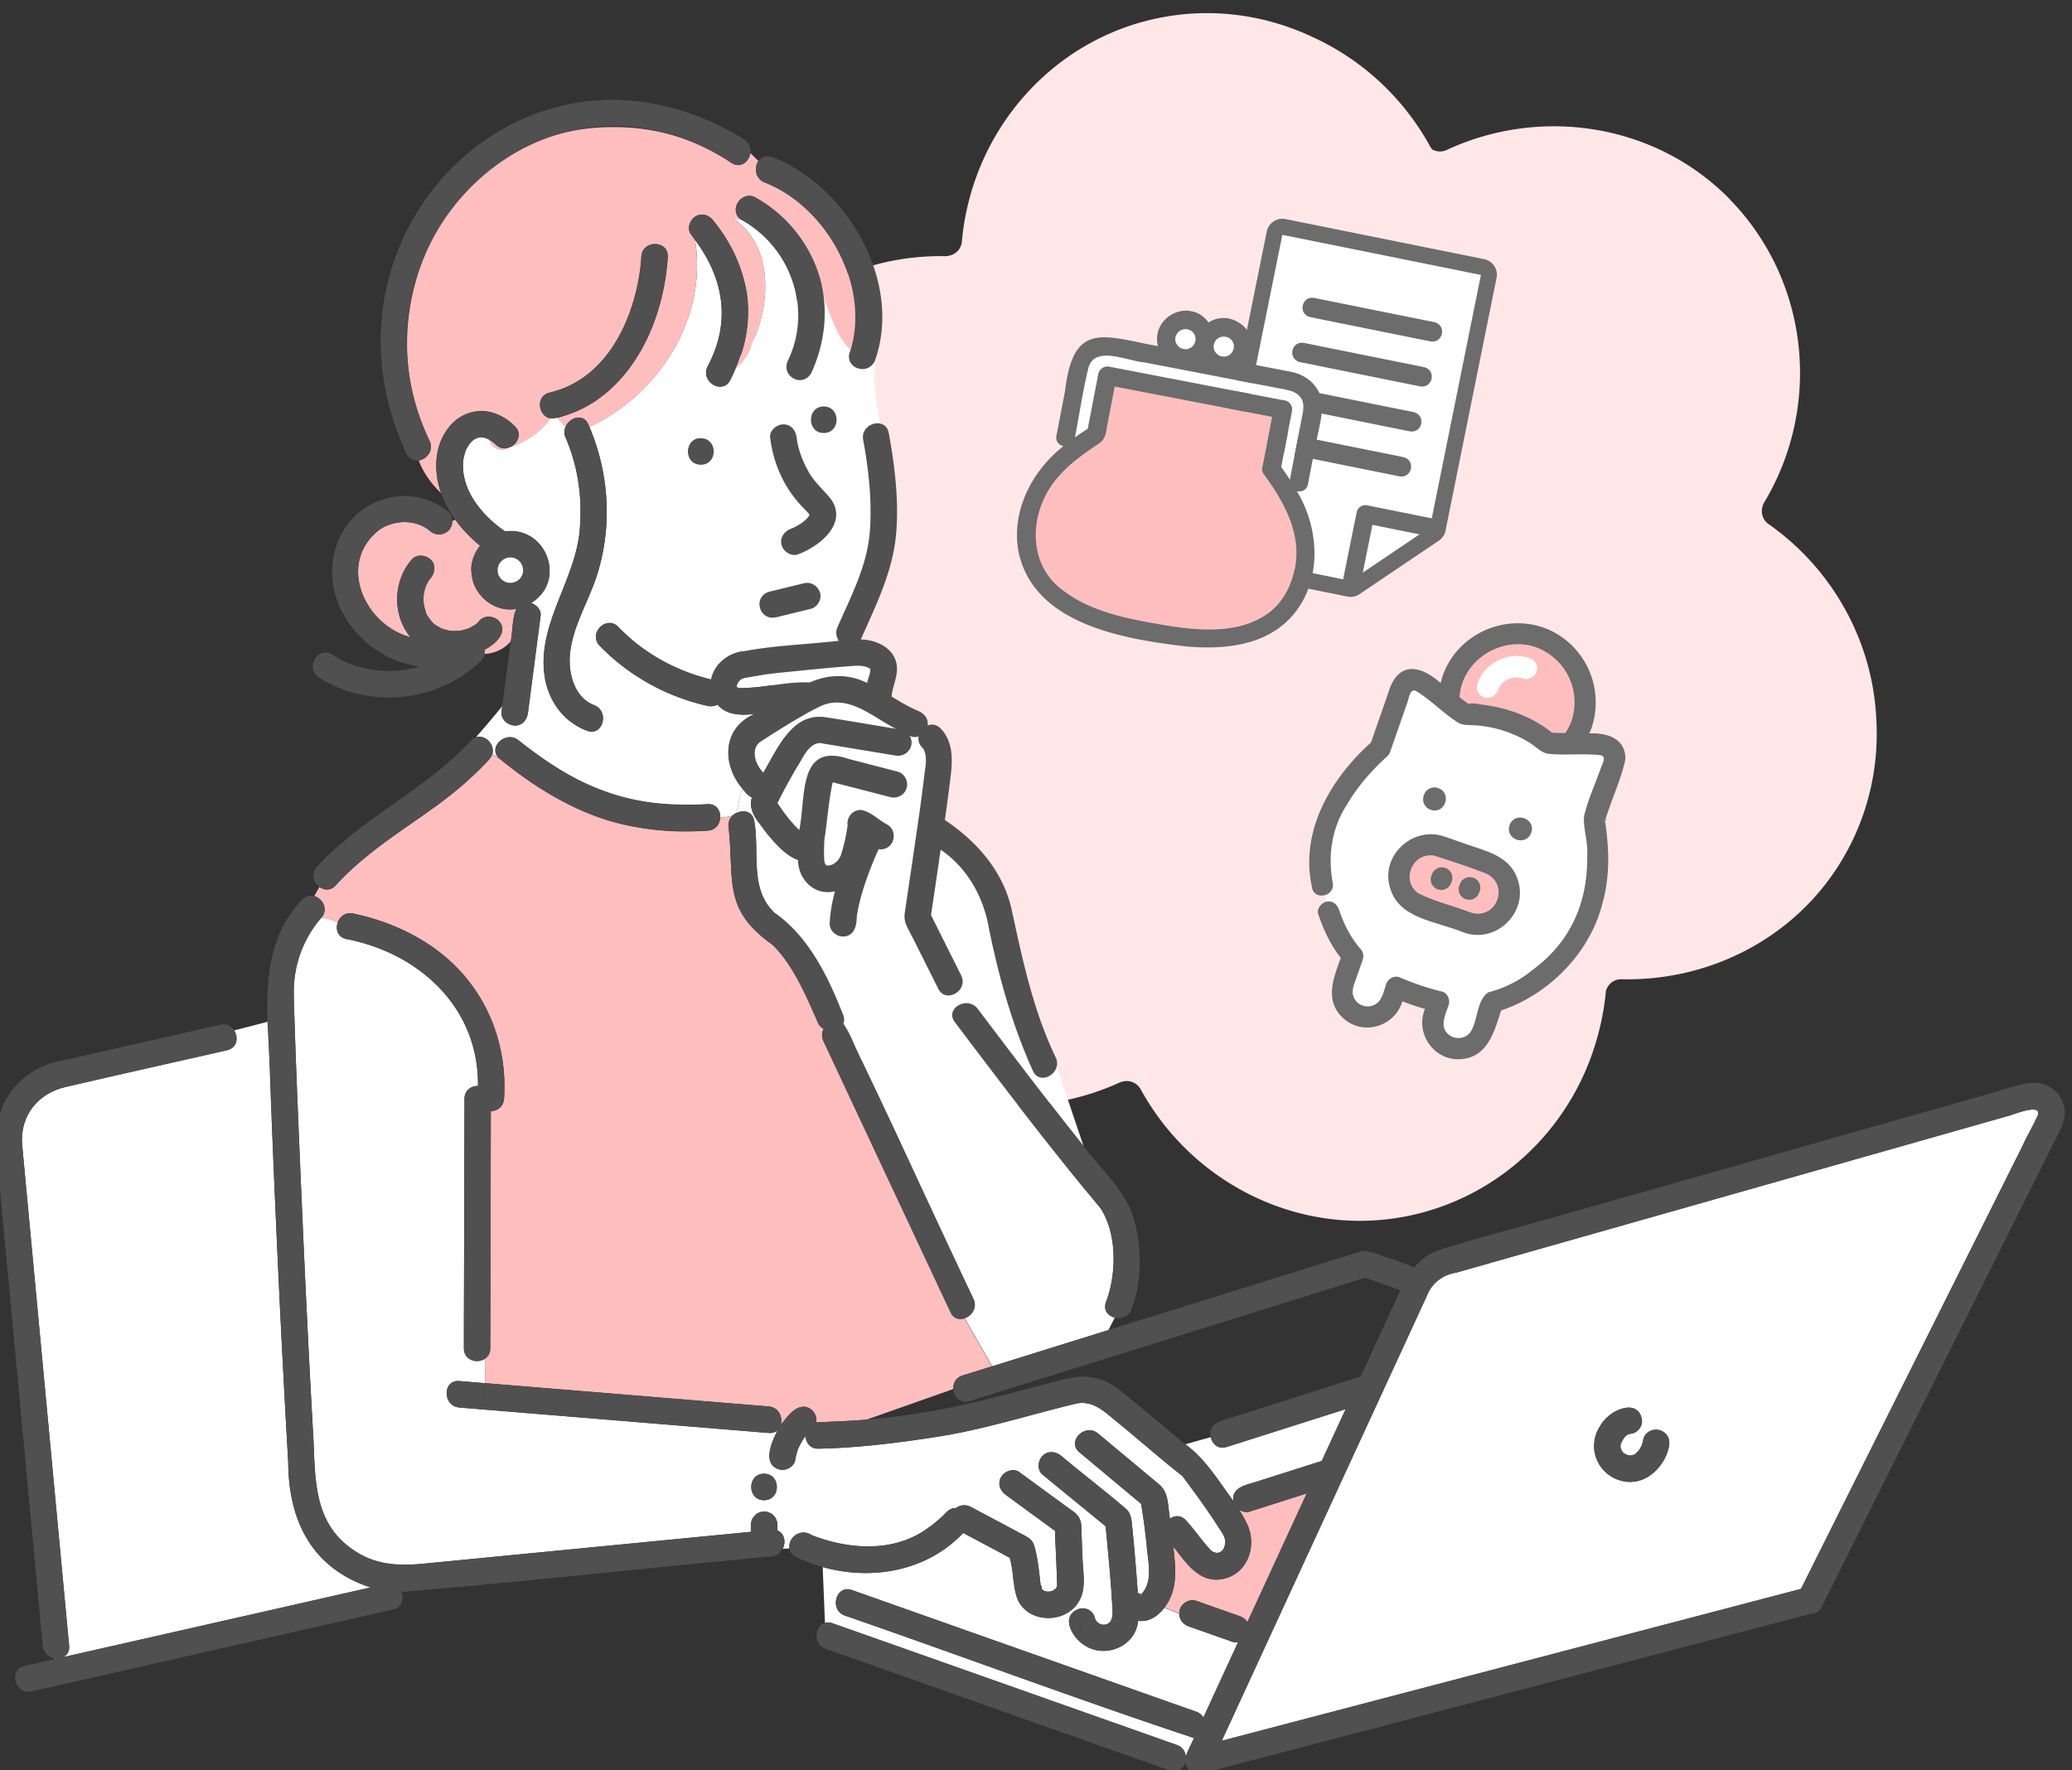 <?xml version="1.0" encoding="utf-8"?>
<svg xmlns="http://www.w3.org/2000/svg" width="220" height="188" fill="none">
  <rect width="100%" height="100%" fill="#333333" stroke="none"/>
  <g clip-path="url(#a)">
    <path d="M183.745 21.242c-7.826-8.078-20.057-10.005-30.143-5.315a1.663 1.663 0 0 1-1.513-.047 1.696 1.696 0 0 1-.266-.372 27.08 27.08 0 0 0-12.315-11.514c-.077-.035-.153-.071-.236-.107-.111-.05-.219-.102-.33-.152-4.783-2.158-10.196-2.914-15.591-1.887-11.641 2.212-20.183 12.097-21.219 23.801-.085.957-.897 1.566-1.819 1.554-11.642-.19-22.215 7.225-25.728 18.393-3.457 10.99.93 22.926 10.273 29.492.508.36.71.84.71 1.323 0 .053 0 .107-.002.157a1.69 1.69 0 0 1-.249.864 26.866 26.866 0 0 0-3.776 15.307l.022.344c.01.148.023.293.033.442.426 5.14 2.342 10.154 5.772 14.319 4.805 5.817 11.705 9.092 18.863 9.499.691.046 1.387.076 2.082.075.014.002.039-.012.078-.038a26.684 26.684 0 0 0 10.452-2.403c.847-.384 1.824-.121 2.283.721 5.492 10.011 16.866 15.69 28.173 13.472 9.692-1.901 17.284-9.102 20.082-18.271a27.569 27.569 0 0 0 1.135-5.698c.231-.706.845-1.224 1.65-1.209 9.071.209 17.776-4.074 22.807-11.702 3.233-4.901 4.624-10.603 4.23-16.238-.451-8.01-4.615-15.611-11.402-20.382-.784-.548-.937-1.556-.462-2.348a26.67 26.67 0 0 0 3.444-9.473l.008-.006c.003-.027.003-.057.006-.083 1.262-8.015-1.146-16.41-7.062-22.516l.01-.002z" fill="#FFE7E7"/>
    <g clip-path="url(#b)">
      <path d="m129.994 55.457-.683 3.383 14.095 2.846c2.808-1.896 5.619-3.79 8.427-5.684l4.924-24.388.488-2.42-19.232-3.882-1.857-.375-6.162 30.52z" fill="#fff"/>
      <path d="m157.244 29.195-5.412 26.804c-2.808 1.896-5.619 3.791-8.427 5.685l-14.094-2.846 6.844-33.901 21.089 4.258zm.338-1.673-21.089-4.258a1.7 1.7 0 0 0-1.995 1.338l-6.844 33.902a1.698 1.698 0 0 0 1.319 2.007l14.094 2.846c.442.089.899-.004 1.274-.255l4.215-2.843 4.215-2.843c.372-.25.632-.64.721-1.082l5.411-26.804a1.698 1.698 0 0 0-1.319-2.008h-.002z" fill="#6C6C6C"/>
      <path d="m136.302 45.98 12.651 2.554c1.411.285 1.003 2.329-.413 2.043l-12.65-2.554c-1.411-.285-1.003-2.329.412-2.043zM150.046 43.756c1.411.285 1.003 2.329-.412 2.04l-12.65-2.553c-1.412-.285-1.004-2.329.412-2.043l12.65 2.554v.002zM138.498 36.425l12.65 2.553c1.411.285 1.003 2.33-.413 2.043-4.216-.85-8.432-1.702-12.65-2.554-1.411-.285-1.003-2.328.413-2.042zM151.829 36.245l-12.65-2.555c-1.411-.284-1.003-2.328.412-2.042l12.651 2.554c1.411.285 1.003 2.328-.413 2.043zM143.321 62.808a.956.956 0 0 1-.743-1.13l1.466-7.26a.955.955 0 0 1 1.123-.754l7.359 1.486c.516.104.848.61.743 1.13a.955.955 0 0 1-1.123.753l-6.426-1.297-1.276 6.319a.955.955 0 0 1-1.123.753z" fill="#6C6C6C"/>
    </g>
    <g clip-path="url(#c)">
      <path d="M124.835 36.254s-.002-.027-.007-.035c-.002.013-.004.02.007.035zM124.84 36.34s.005-.025.001-.039c-.004-.014-.008-.028-.005-.04.001.026.009.054.011.081l-.007-.001zM124.936 36.553c.023.057.038.047.026.005-.016-.023-.031-.046-.048-.063.01.015.013.036.024.051l-.002.007zM125.787 37.102c.039.008.08.003.117.016l-.045-.008a.283.283 0 0 1-.073-.001l.001-.007zM125.241 35.176c.007-.038-.059.029-.085.057.03-.014.054-.036.085-.057zM124.891 36.47s.009.015.02.023c-.006 0-.009-.014-.014-.021l-.006-.001z" fill="#fff"/>
      <path d="m124.848 35.712-.048.25c-.003.086.007.167.025.25.006-.032.005-.025.012.076.02.07.041.134.07.193a.233.233 0 0 1 .046.069c.042.06.076.127.113.174.05.056.103.093.167.139.02.003.042.028.075.06.073.041.146.075.22.11.083.015.164.044.251.048-.039-.008-.01-.022.086.003.081-.004.163-.015.244-.02.119-.03.23-.088.346-.132-.029.008-.036.013-.05.017-.068.04-.129.042 0 0 .066-.034.122-.083.184-.124l.178-.198c.064-.087.091-.195.143-.291l.024-.122.013-.07s-.005-.041.012-.098c-.003-.087-.013-.175-.022-.263a1.708 1.708 0 0 0-.091-.257l-.151-.222c-.061-.065-.137-.12-.206-.179-.085-.043-.17-.086-.261-.13-.084-.016-.166-.039-.251-.048-.101 0-.207 0-.297.015-.074.04-.177.053-.256.084-.073.032-.121.07-.183.117-.003.013-.033.034-.092.062-.058.056-.11.119-.162.182-.033.066-.071.126-.098.194.012-.025.016-.01-.037.092l-.004.02z" fill="#fff"/>
      <path d="M124.877 35.631c-.02.036-.029.081-.049.117.004-.02.011-.024.02-.036a.322.322 0 0 1 .029-.08zM125.128 35.253s.013-.004.02-.009l.001-.006c-.007.005-.015.016-.029.02l.008-.005zM126.962 36.107s.004-.02-.001-.027l-.016.083c.005.008.015-.01.011-.057h.006zM125.258 36.906s.029.02.042.022c-.023-.018-.039-.04-.062-.059-.031-.012-.028.008.021.03l-.001.007zM125.334 36.961s-.018-.016-.023-.024l-.006-.002c.011.01.023.019.029.026zM128.991 37.336c.022.057.038.047.026.005-.016-.023-.031-.046-.048-.063.01.016.013.036.023.051l-.001.007zM129.848 35.746c-.035.007-.075.006-.109.012-.075.04-.177.053-.257.084-.073.032-.12.07-.183.117-.002.013-.033.034-.092.062-.057.056-.109.119-.161.182-.033.066-.071.126-.098.194.012-.025.016-.01-.038.092l-.048.25c-.003.086.008.167.025.25.006-.032.005-.025.012.076.021.064.043.128.07.193a.244.244 0 0 1 .047.068c.041.062.075.128.113.175.049.056.101.1.167.139.019.003.041.027.075.06.072.041.146.075.219.11.084.015.165.044.251.048-.039-.008-.009-.022.086.003.081-.004.163-.015.244-.02.12-.03.231-.088.346-.132-.028.008-.036.013-.05.017-.074.039-.128.042 0 0 .067-.034.123-.083.184-.124.06-.068.119-.13.179-.198.063-.088.091-.195.143-.292l.023-.121.014-.07s-.006-.042.012-.098a3.978 3.978 0 0 0-.023-.264 1.707 1.707 0 0 0-.091-.256l-.15-.222c-.061-.065-.137-.12-.206-.179-.085-.043-.17-.086-.262-.13-.084-.016-.166-.039-.251-.049a1.29 1.29 0 0 0-.187.004l-.004.02zM129.85 37.886c.039.008.08.002.117.016l-.045-.009a.282.282 0 0 1-.073 0l.001-.007zM131.025 36.89s.004-.02-.002-.028l-.016.084c.006.007.016-.01.012-.058l.006.001zM129.388 37.744s-.017-.017-.022-.025h-.007a.135.135 0 0 1 .029.025zM129.312 37.689s.03.019.043.022c-.023-.018-.039-.041-.062-.059-.031-.013-.028.008.021.03l-.002.007z" fill="#fff"/>
      <path d="M128.897 37.037s-.001-.027-.006-.035c-.003.013-.004.02.006.035zM129.19 36.037s.013-.003.021-.008l.001-.006c-.008.005-.016.015-.029.02l.007-.006zM129.304 35.959c.006-.032-.059.028-.085.057.03-.015.054-.037.085-.057zM128.953 37.255s.01.014.021.023c-.006-.002-.01-.015-.015-.022l-.006-.001zM128.939 36.427c-.013.03-.027.068-.041.105.004-.019.012-.024.021-.036a.259.259 0 0 1 .029-.08l-.004.019-.005-.008zM128.903 37.125s.005-.026.001-.04a.1.1 0 0 1-.006-.04c.002.026.01.054.011.081l-.006-.001z" fill="#fff"/>
      <path d="m131.013 36.947.016-.083.002-.013c-.011.058-.017.09-.012.097h-.006zM128.975 37.278c.017.016.033.04.048.062-.01-.015-.024-.044-.046-.069l-.002.007zM129.836 37.883l.013.003c.019.004.052.01.073 0-.103-.019-.123-.016-.086-.003zM129.297 35.959s-.055.042-.084.057l-.001.006a.265.265 0 0 0 .092-.062l-.007-.001zM129.358 37.718l.006.002c-.034-.033-.056-.058-.075-.061.023.017.047.035.062.058l.007.001zM128.889 37.002s.004.047.012.075c-.001-.1-.012-.108-.012-.075zM130.467 37.752c-.074.038-.128.041 0 0zM128.948 36.403l-.002.013c-.004.019-.023.048-.029.08.053-.102.049-.116.038-.092l-.007-.001zM126.403 36.968c-.068.04-.128.042 0 0zM125.766 37.1l.013.002c.019.004.051.01.073 0-.103-.02-.123-.016-.086-.003zM125.295 36.934h.007c-.034-.032-.056-.056-.075-.06.023.018.046.035.062.058l.006.002zM126.95 36.163l.016-.083.003-.013c-.011.057-.018.09-.012.097l-.007-.001zM124.826 36.22s.005.047.013.075c-.001-.1-.013-.109-.013-.076zM124.886 35.62l-.003.013c-.003.02-.023.049-.029.08.053-.102.049-.116.038-.092h-.006zM125.243 35.176s-.055.043-.085.057l-.001.006a.265.265 0 0 0 .092-.061l-.006-.002zM124.905 36.494c.017.016.032.04.048.062-.01-.015-.025-.044-.047-.069l-.001.007z" fill="#6C6C6C"/>
      <path d="m115.492 45.54 1.124-5.828a.996.996 0 0 1 1.15-.775l18.635 3.594c.522.1.88.628.78 1.147l-1.139 5.905c.317.434.624.885.922 1.347l1.298-6.732c.549-2.013-.49-2.718-2.357-2.932l-17.754-3.424c-1.152-.222-2.286-.016-2.61 1.317-.589 2.398-.945 4.867-1.407 7.296.442-.32.9-.617 1.357-.908l.001-.006z" fill="#fff"/>
      <path d="M137.629 59.205c.202-3.297-1.616-6.364-3.504-8.927-.01-.016-.021-.031-.03-.053a.794.794 0 0 1-.042-.719l1.011-5.24-16.705-3.22-.776 4.022c-.155.807-.152 1.519-.882 2.016-1.498 1.02-2.948 1.995-4.164 3.355-3.263 3.49-3.73 9.512.55 12.41 2.926 2.166 6.837 2.893 10.352 3.492 6.189 1.233 13.607.597 14.193-7.15l-.003.014z" fill="#FFBEBE"/>
      <path d="M137.702 52.162c.486.108 1.048-.103 1.17-.737l.772-4.004c.251-1.3.636-2.64.731-3.964.145-2.065-1.358-3.584-3.292-3.97-1.563-.308-3.127-.603-4.691-.905.219-.303.389-.636.487-1.002.746-2.587-2.294-4.82-4.557-3.33-1.949-2.701-6.157-.676-5.376 2.51-5.844-1.087-8.992-2.69-9.871 4.807l-.907 4.708c-.117.602.281.998.748 1.101-3.396 2.66-5.635 7.038-4.737 11.377 1.713 7.592 11.24 9.137 17.826 9.902 3.782.324 7.974-.023 10.811-2.831 3.594-3.619 3.429-9.477.879-13.663l.007.001zM123.44 66.347c-3.515-.598-7.426-1.326-10.352-3.491-4.285-2.906-3.819-8.922-.55-12.41 1.217-1.36 2.667-2.343 4.164-3.356.73-.497.727-1.209.883-2.016l.776-4.022 16.704 3.22-1.01 5.24a.813.813 0 0 0 .041.72c.011.015.02.036.03.052 1.889 2.563 3.708 5.624 3.505 8.927-.13 2.227-1.127 4.56-2.967 5.899-3.145 2.296-7.6 1.862-11.225 1.243l.001-.006zm-7.903-27.195c.643-2.574 4.158-.8 5.949-.673l14.414 2.78c.875.168 1.864.233 2.325 1.132.305.597.15 1.192.032 1.806l-1.3 6.739a32.79 32.79 0 0 0-.921-1.347l1.14-5.912a.997.997 0 0 0-.78-1.147l-18.629-3.593a.996.996 0 0 0-1.15.775l-1.124 5.829c-.463.29-.915.588-1.357.908.467-2.421.824-4.897 1.407-7.296l-.006-.001zm14.75-3.36.262.13c.07.053.145.114.206.178l.151.222c.037.08.066.173.09.257.01.088.013.175.023.263l.01-.05-.013.063c.008.028 0 .106-.016.083l-.013.07-.024.123c-.052.096-.079.203-.143.29-.06.07-.119.137-.178.2-.063.047-.118.09-.184.123.02-.003.028-.008.05-.017-.114.038-.227.103-.346.133-.082.01-.163.015-.244.02l.045.008c-.039-.008-.077-.015-.117-.016l-.013-.003-.251-.048c-.073-.034-.147-.068-.219-.109.005.008.011.01.022.024-.005-.007-.023-.017-.029-.025-.025-.005-.126-.07-.062-.058-.058-.045-.116-.09-.167-.139-.036-.053-.071-.114-.113-.175.024.085-.04-.034-.048-.062-.006-.001-.009-.022-.022-.024.007.001.011.015.016.023a1.51 1.51 0 0 1-.07-.193c-.002.013-.004.02-.001.04.001-.04-.011-.082-.01-.122a1.48 1.48 0 0 1-.025-.25c.016-.084.026-.168.048-.25-.002.012-.005.025-.02.036.02-.036.029-.081.049-.117l.003-.013.097-.194c.052-.063.105-.126.162-.181-.006-.001-.008.005-.022.009.007.001.016-.01.031-.02.025-.029.097-.088.084-.057a.684.684 0 0 1 .183-.118c.079-.031.182-.045.256-.083.09-.016.197-.016.297-.016l.251.048.014-.004zm-5.417-.149.003-.019.003-.013.097-.194c.052-.063.105-.126.162-.181-.006-.001-.008.005-.022.01.007 0 .016-.011.031-.022.025-.028.097-.087.084-.056a.686.686 0 0 1 .183-.118c.08-.031.182-.044.257-.083.089-.016.196-.016.296-.016l.251.048.262.13c.07.054.145.115.206.18l.151.221c.037.08.066.173.09.257.01.088.02.177.023.264l.01-.052-.013.064c.008.028 0 .106-.016.084l-.013.07-.024.122c-.052.096-.079.204-.143.291-.06.068-.119.136-.178.198-.063.048-.118.09-.184.124.02-.003.028-.008.05-.017-.114.038-.227.103-.346.133-.082.01-.163.015-.244.02l.045.008c-.039-.008-.077-.015-.117-.016l-.013-.003-.251-.048c-.073-.034-.147-.068-.219-.109.005.008.011.01.022.024-.005-.007-.023-.017-.029-.025-.031-.012-.126-.07-.062-.058a1.39 1.39 0 0 1-.167-.139c-.036-.053-.071-.113-.113-.175.024.085-.04-.034-.048-.062-.006-.001-.009-.022-.022-.024.007.001.011.015.016.023a1.235 1.235 0 0 1-.07-.193c-.002.013-.004.02-.001.04.001-.04-.011-.082-.01-.122a1.48 1.48 0 0 1-.025-.25c.016-.084.026-.168.05-.257-.003.013-.005.026-.021.036.013-.03.027-.068.041-.105l.018.01z" fill="#6C6C6C"/>
    </g>
    <path d="M170.363 87.3c-.084.147.001.067.08-.056-.007-.043-.01-.079-.013-.114-.021.058-.036.117-.065.164l-.002.005zM170.418 87.136c.021-.057.033-.112.054-.169a.244.244 0 0 0-.084.007s.015.054.033.156l-.003.006zM142.193 96.644c.507 1.52 1.243 2.955 2.304 4.17.704.884-.294 2.15-.492 3.113-.235.678-.566 1.357-.22 2.064.451.938 1.694 1.195 2.484.52.55-.467.706-1.357.934-2.018.193-.544.872-.93 1.433-.69a28.746 28.746 0 0 0 4.5 1.514c.595.143.877.9.69 1.433-.379 1.092-1.085 2.503.225 3.28.648.383 1.521.25 2.021-.322.874-1.131.683-3.471 1.969-4.317a12.026 12.026 0 0 0 4.699-2.374c4.097-3.023 5.885-7.212 5.805-12.244.094-1.394-.461-2.883-.33-4.1.394-1.726 1.199-3.445 1.783-5.121.159-.46.644-1.213-.05-1.343-1.797-.22-3.676.03-5.485-.149-.767-.077-1.375-.768-2.015-1.167a12.375 12.375 0 0 0-2.817-1.295 12.482 12.482 0 0 0-3.369-.587c-.57-.024-1.035.01-1.509-.317-1.535-.979-2.857-2.391-4.41-3.319-.619-.26-.716.704-.872 1.158-.613 1.763-1.231 3.524-1.843 5.288l-.005-.003a1.096 1.096 0 0 1-.299.487c-1.658 1.513-3.14 3.177-4.276 5.126-1.639 2.472-2.073 5.492-1.518 8.374.094.647-.303 1.087-.787 1.245.016.248.037.5.06.745.664-.2 1.216.258 1.411.86l-.021-.01zm19.646-9.767c1.503.555.721 2.8-.802 2.302-1.503-.555-.721-2.8.802-2.302zm-9.13-3.177c1.503.555.721 2.8-.802 2.302-1.503-.555-.721-2.8.802-2.302zm-3.605 5.867c2.012-1.666 4.446-.747 6.598.09 2.084.725 4.524 1.238 5.38 3.573 1.351 3.502-2.114 7.039-5.644 5.807-1.665-.58-3.344-1.13-4.996-1.737-3.27-1.076-4.109-5.639-1.343-7.736l.005.003z" fill="#fff"/>
    <path d="M166.856 76.56a6.208 6.208 0 0 0-2.773-7.36c-3.749-2.233-8.863.506-9.107 4.841.357.264.708.538 1.07.804.296.208-.132-.103-.124-.106.387-.15 1.188.05 1.594.097 2.618.336 5.226 1.31 7.283 2.966.468.016.936.031 1.403.033.258-.4.493-.823.657-1.28l-.003.005zm-5.149-4.521a2.491 2.491 0 0 0-.286-.076 3.686 3.686 0 0 0-.544-.038c-.17.02-.339.052-.509.099a3.591 3.591 0 0 0-.554.265 3.754 3.754 0 0 0-.396.34 3.2 3.2 0 0 0-.311.454c-.192.699-.817 1.197-1.549.963-.579-.176-.887-.878-.69-1.433.744-2.237 3.363-3.506 5.574-2.694 1.37.539.679 2.566-.738 2.125l.003-.005z" fill="#FFBEBE"/>
    <path d="M162.453 69.918c-2.213-.806-4.838.46-5.574 2.694-.412 1.638 1.83 2.09 2.239.47.089-.158.194-.308.311-.454.124-.121.252-.234.396-.34.176-.103.361-.196.554-.265.17-.046.339-.08.509-.099.181 0 .365.007.544.038 1.573.676 2.532-1.35 1.024-2.05l-.003.006z" fill="#fff"/>
    <path d="M170.423 87.137s.012.073.013.113c.084-.12.149-.27.038-.276-.018.052-.033.111-.054.168l.003-.005z" fill="#6C6C6C"/>
    <path d="M170.253 95.563c.674-2.879.604-5.148.192-8.316-.216.285-.049.017-.013-.114-.013-.1-.025-.159-.033-.156a.132.132 0 0 1 .084-.007c.638-2.112 1.626-4.159 2.09-6.3.084-2.243-1.95-2.877-3.829-2.782.091-.19.168-.382.243-.58 1.106-3.322.099-6.968-2.591-9.22-4.684-3.924-12.011-1.443-13.436 4.445-2.318-2.048-4.612-2.25-5.582 1.123l-1.809 5.19c-4.295 3.872-7.575 9.439-6.264 15.385.115.784.833 1.006 1.421.81-.06-.885-.131-1.762-.491-2.51.358.74.431 1.625.491 2.51.484-.157.881-.597.788-1.244-.553-2.888-.122-5.902 1.518-8.374 1.136-1.95 2.615-3.608 4.275-5.126.155-.141.243-.313.299-.487l.006.002c.612-1.763 1.23-3.524 1.842-5.287.156-.455.254-1.419.873-1.158 1.553.927 2.875 2.34 4.41 3.319.474.326.936.298 1.509.317a12.676 12.676 0 0 1 6.186 1.882c.64.399 1.248 1.09 2.014 1.167 1.807.184 3.689-.07 5.485.149.695.13.209.883.05 1.343-.584 1.676-1.389 3.394-1.783 5.121-.131 1.216.428 2.714.33 4.1.08 5.032-1.705 9.216-5.804 12.243a12.042 12.042 0 0 1-4.699 2.375c-1.287.846-1.093 3.181-1.969 4.317-.5.571-1.368.707-2.021.322-1.31-.778-.604-2.189-.225-3.28.187-.533-.101-1.293-.69-1.433a28.713 28.713 0 0 1-4.5-1.514c-.562-.241-1.243.151-1.433.69-.225.655-.381 1.545-.935 2.018-.79.675-2.024.414-2.483-.52-.343-.713-.016-1.387.22-2.064l.702-2.009a1.124 1.124 0 0 0-.205-1.101c-1.064-1.21-1.794-2.642-2.304-4.17-.196-.602-.745-1.065-1.412-.86.103 1.133.326 2.21 1.265 2.938-.944-.73-1.162-1.805-1.265-2.938-.505.147-.98.751-.802 1.291.559 1.679 1.309 3.268 2.392 4.661-.791 2.153-1.751 4.548.252 6.385 2.1 1.944 5.494.903 6.289-1.777.782.298 1.587.575 2.394.805-1.094 2.706 1.102 5.699 4.051 5.31 2.654-.329 3.333-2.964 4.038-5.146 5.216-1.746 9.645-6.337 10.85-11.748l.019.003zm-4.051-17.72c-.468-.002-.933-.023-1.404-.033-2.054-1.661-4.67-2.633-7.282-2.967-.407-.046-1.208-.247-1.594-.096-.008.003.419.313.123.106-.356-.264-.707-.538-1.069-.804.244-4.336 5.357-7.075 9.106-4.84 2.567 1.483 3.704 4.548 2.774 7.358-.164.458-.4.881-.657 1.28l.003-.005z" fill="#6C6C6C"/>
    <path d="M151.911 85.997c1.521.503 2.305-1.747.802-2.302-1.521-.504-2.305 1.747-.802 2.302zM160.283 87.63c-.503 1.52 1.747 2.304 2.302.801.504-1.52-1.747-2.305-2.302-.802z" fill="#6C6C6C"/>
    <path d="M150.563 94.847c1.761.899 3.769 1.333 5.616 2.066 2.703.832 4.172-2.927 1.618-4.143-1.803-.712-3.685-1.314-5.521-1.9-2.275-.395-3.572 2.596-1.713 3.977zm4.388-.809c.074-.24.186-.46.38-.629l.243-.159c.179-.082.365-.12.563-.113l.293.06a.844.844 0 0 1 .377.233c.118.09.204.204.266.34.07.134.105.271.103.417a.87.87 0 0 1-.051.445c-.077.244-.183.482-.388.645-.08.056-.163.103-.243.159-.179.082-.365.12-.563.113l-.293-.059a.839.839 0 0 1-.377-.233.867.867 0 0 1-.266-.341.858.858 0 0 1-.103-.417.86.86 0 0 1 .051-.444l.008-.017zm-2.969-1.032c.074-.24.18-.463.38-.63.08-.055.163-.103.243-.158.179-.082.365-.12.563-.114l.293.06a.844.844 0 0 1 .377.233c.118.09.204.204.266.34.07.135.105.272.103.418a.87.87 0 0 1-.051.444c-.077.245-.183.482-.388.646-.08.055-.163.103-.243.158-.179.082-.365.12-.563.114l-.293-.06a.838.838 0 0 1-.377-.233.866.866 0 0 1-.266-.34.858.858 0 0 1-.103-.418.86.86 0 0 1 .051-.444l.008-.016z" fill="#FFBEBE"/>
    <path d="M147.517 93.998c.789 3.615 5.08 3.825 7.923 5.038 3.532 1.228 6.995-2.304 5.643-5.806-.855-2.336-3.295-2.848-5.38-3.574-.77-.266-1.532-.549-2.302-.802-3.202-1.176-6.68 1.8-5.884 5.144zm4.757-3.13c1.842.59 3.724 1.191 5.522 1.9 2.553 1.217 1.087 4.97-1.619 4.143-1.849-.727-3.861-1.17-5.616-2.066-1.859-1.38-.562-4.371 1.713-3.977z" fill="#6C6C6C"/>
    <path d="M152.021 93.882a.866.866 0 0 0 .266.34c.102.11.231.191.378.234l.293.06c.195.012.386-.024.563-.114.08-.056.162-.103.242-.159.2-.166.312-.4.388-.645a.86.86 0 0 0 .051-.444.812.812 0 0 0-.102-.417.886.886 0 0 0-.266-.341.847.847 0 0 0-.378-.234l-.293-.059a1.077 1.077 0 0 0-.563.114c-.08.055-.163.103-.243.158-.199.166-.311.4-.388.646a.87.87 0 0 0-.05.444.802.802 0 0 0 .102.417zM154.99 94.921a.867.867 0 0 0 .266.341c.102.109.231.19.377.233l.293.06c.195.012.387-.024.563-.114.08-.056.163-.103.243-.159.2-.166.312-.4.388-.645a.86.86 0 0 0 .051-.444.803.803 0 0 0-.103-.417.867.867 0 0 0-.266-.341.838.838 0 0 0-.377-.234l-.293-.059a1.077 1.077 0 0 0-.563.114l-.243.158c-.2.166-.311.401-.388.646a.87.87 0 0 0-.051.444.813.813 0 0 0 .103.417z" fill="#6C6C6C"/>
    <path d="M48.905 66.973a.773.773 0 0 0-.17.021c.014.015.092 0 .17-.02zM47.822 66.994c-.057-.007-.149-.028-.142-.02.007.013.071.02.142.02zM85.953 54.688v.022c.028.07.028.064 0-.022zM112.25 168.422c.021-.107.014-.235 0 0zM50.156 46.81l.05-.028h.007c-.021.014-.035.029-.057.036v-.007z" fill="#FFBEBE"/>
    <path d="M90.355 70.727c-3.634.326-7.303.56-10.9 1.185-.434.085-.561.071-.852.284 0 0-.114.114-.142.149a2.872 2.872 0 0 0-.163.241c-.022.078-.05.17-.071.249 0 .028.007.099.014.127.007.036.014.064.028.071v-.028c-.014-.028 0-.014.021 0 .036 0 .284.064.242.057 2.462.042 4.989-.717 7.458-.59 1.917-.865 4.081-.964 6.097.05.099-.49.354-1.014.347-1.49-.603-.404-1.376-.362-2.072-.305h-.007z" fill="#fff"/>
    <path d="M121.209 169.309h-.014c-.256-.064-.078.269.014 0zM121.339 169.358a.436.436 0 0 0-.128-.049c.043.021.085.028.128.049zM172.031 153.561s0 .021.007.035c0-.014 0-.021-.007-.035z" fill="#FFBEBE"/>
    <path d="M86.987 75.056c-2.157 1.05-4.286 2.42-6.302 3.726-1.064.788-.482 2.477.37 3.286 1.49-2.562 3.129-6.543 6.741-5.876 2.449.376 4.883.802 7.324 1.206-2.526-1.284-5.166-3.832-8.133-2.341z" fill="#fff"/>
    <path d="M92.426 70.975c.071-.085-.05-.028 0 .036v-.036zM50.29 46.726s-.014 0-.071.043a.614.614 0 0 1 .07-.043zM173.752 154.292s-.085.063-.135.113c.071-.043.128-.085.135-.113zM172.062 153.433v.085c.008-.042.022-.085.029-.12 0-.071-.029-.043-.029.035zM172.383 152.759l.064-.064s0-.014.007-.014c-.022.028-.043.056-.071.085v-.007zM172.474 152.646s-.014.021-.021.028c.021-.028.043-.05.064-.071.043-.05-.007-.021-.05.043h.007zM173.293 154.561s.099-.028.17-.071c-.071.022-.198.064-.17.071zM172.766 152.361l.085-.035a.189.189 0 0 0-.085.035zM172.039 153.589c.007-.028.014-.043.014-.064v-.007c0 .021-.007.05-.014.071zM5.813 176.107l.014.071c.078-.014.156-.036.234-.05-.078 0-.163-.007-.241-.021h-.008z" fill="#FFBEBE"/>
    <path d="M24.114 111.526c-5.72 1.299-11.44 2.577-17.152 3.904-2.953.688-4.855 3.058-4.613 6.145 1.66 17.735 3.328 35.47 4.989 53.205.056.603-.227 1.001-.632 1.199 10.88-2.469 21.759-4.932 32.638-7.402-6.217-2.022-8.715-7.068-8.743-13.292-.901-15.584-1.597-31.183-2.143-46.789l-3.598.93c.468.731.333 1.852-.753 2.093l.008.007z" fill="#fff"/>
    <path d="M129.301 162.055c-1.164-1.823-2.455-3.569-3.747-5.308-2.462-1.923-4.854-4.066-7.31-6.046-1.142-.944-2.207-1.924-3.846-1.675-4.875 1.156-9.687 2.725-14.655 3.52-4.237.66-8.544 1.213-12.838 1.298-.88.015-1.327-.638-1.355-1.32-.036.043-.078.086-.114.128a6.194 6.194 0 0 0-.646 1.107 5.916 5.916 0 0 0-.347 1.306c-.157.738-1.022 1.185-1.732.979-1.824-.624-.745-2.945-.135-4.158-.22.198-.532.319-.937.291l-4.13-.341c-8.658-.71-17.323-1.426-25.981-2.136-.916-.078-1.838-.149-2.754-.227-1.795-.149-1.802-2.96 0-2.811.916.079 1.838.15 2.754.228v-2.619c-.859.589-2.271.191-2.271-1.086v-3.3c.028-7.735.042-15.471.064-23.206 0-.916.724-1.363 1.433-1.356.1-8.282-6.188-14.101-13.98-15.606-.866-.163-1.193-1.014-.902-1.774a8.072 8.072 0 0 0-1.71-.525c-1.938 2.193-2.98 5.017-2.966 7.963.007 1.071.05 2.143.085 3.214.127 4.024.298 8.041.46 12.065.434 10.34.895 20.687 1.477 31.02.32 4.712-.22 9.765 4.173 12.824 2.406 1.724 4.932 1.809 7.693 1.54 11.553-1.122 23.1-2.25 34.653-3.371.015-.49-.078-1.015.192-1.455l.22-.284c.177-.177.383-.298.617-.362.128-.014.249-.035.377-.05.191-.007.376.036.539.121.177.057.326.156.454.291.135.128.234.277.291.454.085.171.128.348.12.54v.596c.746.277.923 1.249.561 1.958l.71-.042c-.177-1.15 1.178-2.221 2.377-1.412 3.79 1.476 8.41 1.852 11.93-.483a14.219 14.219 0 0 0 2.392-1.98c.305-.312.646-.433.979-.419.44-.347 1.072-.397 1.59-.12 1.817.972 3.64 1.937 5.457 2.909.554.298 1.043.511 1.256 1.186.412 1.376.525 2.845.696 4.272-.05-.376.248.546.035.163.014.021.085.185.1.177.007.015.014.022.021.036a.56.56 0 0 0 .135.113c.028.022.064.043.085.064.085.015.192.043.27.071.106-.007.213.015.326-.007.114-.021.22-.049.327-.092.049-.036.248-.185.227-.149.028-.028.056-.057.085-.078.021-.057.198-.284.135-.241v.007-.007h-.007c0 .014-.015.028-.022.035-.135.135-.035.014.022-.035 0-.008 0-.022.007-.029-.036-1.951-.164-3.903-.227-5.855-1.739-1.27-3.478-2.54-5.21-3.811-.617-.447-.922-1.213-.503-1.923.354-.61 1.313-.951 1.923-.504l5.542 4.053c.653.397 1.051.972 1.037 1.738.042 1.15.092 2.3.134 3.449.064 1.512.433 3.279-.468 4.613-.071.1-.149.192-.227.291l.092.483c.085-.036.163-.085.249-.107.709-.206 1.497.213 1.66.944.178.681.951.944 1.469.582.412-.284.426-.844.419-1.306-.156-3.002-.447-5.996-.738-8.991-2.236-1.831-4.471-3.655-6.699-5.486-.59-.483-.497-1.49 0-1.987.574-.575 1.398-.483 1.987 0 2.263 1.895 4.605 3.69 6.848 5.599.447.398.575.88.639 1.462.262 2.505.468 5.01.646 7.523.12.014.241.049.369.099h.014c1.284-1.398.688-3.463.56-5.145a66.564 66.564 0 0 0-.596-4.45 6526.499 6526.499 0 0 1-6.55-5.471c-1.391-1.164.61-3.137 1.987-1.988 2.15 1.796 4.301 3.591 6.458 5.387 1.093.915.923 2.342 1.171 3.655.497-.355 1.171-.405 1.703.184.894.987 1.647 2.094 2.541 3.073.539.589 1.355.49 1.568-.383.213-.859-.255-1.327-.752-2.108l.014.014zm-48.173-2.739c-1.81 0-1.81-2.81 0-2.81s1.81 2.81 0 2.81z" fill="#fff"/>
    <path d="M120.855 172.104c-.269 2.825-3.654 4.109-5.826 2.527-1.008-.653-2.299-2.612-.923-3.556.071-.049.157-.071.235-.099l-.093-.483c-1.561 1.938-5.06 1.782-6.167-.553-.589-1.434-.433-3.03-.88-4.514-1.646-.88-3.293-1.753-4.939-2.633-3.804 4.046-9.659 5.103-14.91 3.627l.24 5.933a1.24 1.24 0 0 1 .796.035c1.518.54 3.044 1.079 4.563 1.611 10.666 3.769 21.333 7.537 31.999 11.313.625.22.916.723.951 1.241.213-.681.589-1.312.866-1.98-12.405-4.109-24.697-8.729-37.06-13.001-1.695-.596-.957-3.314.746-2.711 12.185 4.308 24.377 8.616 36.562 12.923.355.128.597.348.753.611 1.227-2.662 2.455-5.33 3.683-7.991-.412.085-.781-.128-1.164-.249-1.355-.475-2.711-.958-4.066-1.433-.625-.22-1.015-.738-1.015-1.356l-1.576-.631c-.695.929-1.667 1.561-2.803 1.391l.028-.022z" fill="#fff"/>
    <path d="M132.725 160.515c-.419.135-.837.022-1.171-.22.327.525.632 1.058.887 1.604 1.086 2.328-.014 5.337-2.704 5.798-2.427.412-3.796-1.738-5.159-3.47.256 2.2.539 4.584-.93 6.479l1.576.632c-.071-.873.937-1.639 1.767-1.349.192.071.39.135.582.206 1.355.476 2.711.958 4.066 1.434.355.128.632.348.809.624l6.302-13.668-6.025 1.916v.014z" fill="#FFBEBE"/>
    <path d="M103.677 106.984c3.775 4.919 7.48 9.893 11.369 14.719l-2.853-8.459c-.27 1.15-1.931 1.795-2.527.482-2.185-4.84-3.576-9.786-4.641-14.974-.561-3.42-2.264-6.543-5.16-8.523-.333 2.32-.673 4.634-1.021 6.948 1.064 2.136 2.136 4.272 3.2 6.408.263.547.192 1.043-.12 1.476.39.511.787 1.029 1.171 1.554.206.071.411.192.582.369z" fill="#fff"/>
    <path d="M117.434 138.274c1.114-2.938 1.199-7.167-.539-9.9-5.344-6.458-10.475-13.129-15.521-19.842-.887-1.185.575-2.321 1.725-1.923-.384-.526-.781-1.037-1.171-1.555-.554.753-1.775 1.001-2.307-.056-.851-1.704-1.703-3.414-2.562-5.117-.525-1.036-1.284-2.1-.944-3.307.682-4.656 1.413-9.283 1.988-13.953.099-.958.503-2.512-.206-3.264-.348-.37-.44-.788-.37-1.171-.312.128-.66.106-.957-.064.674 1.121-.341 2.363-1.562 2.094l-7.977-1.32c-1.22.092-1.788 1.603-2.377 2.505a52.704 52.704 0 0 0-2.108 3.882c.696 1.007 1.398 2.001 2.314 2.86.73-3.45-.199-9.375 5.252-7.551l5.173 1.341c.738.192 1.178 1 .98 1.732-.206.738-.994 1.17-1.732.979-2.037-.532-4.08-1.05-6.125-1.576-.447 2.023-.567 4.117-.894 6.168-.014.766-.07 1.547.021 2.313.015.05.029.107.043.156-.071-.347 0-.028.057.078.056.114.064.128.064.107v-.022c-.022-.063-.078-.191.014-.014.014 0 .028.014.057.036a.21.21 0 0 1 .078.028c.056 0 .333-.05.191-.014.093-.014.199-.057.298-.085.242-.092.533-.348.682-.532.092-.135.17-.284.24-.426.32-.973.554-1.973.696-2.98-.014.099-.035.148.036-.242-.014.078-.021.163-.036.241.015-.078.022-.156.043-.227-.128-.688.326-1.412 1.008-1.59.184-.056.376-.064.56-.028.98.241 1.753 1.057 2.64 1.533 1.058.61.845 2.264-.333 2.569a1.157 1.157 0 0 1-.56.028h-.022c-.156.34-.305.689-.461 1.036-.81 1.966-1.54 3.982-1.867 6.09 0 .993-.248 2.143-1.469 2.157-.738 0-1.44-.646-1.405-1.405.05-1.15.263-2.285.56-3.4-2.164.525-3.889-1.242-3.924-3.314-1.64-.54-3.229-2.69-4.017-3.79-.653-.78-1.22-1.838-.873-2.852-.432-.192-.766-.625-1.057-.994-.17.859-.405 1.753-.575 2.647.1-.05.206-.092.32-.12a4.57 4.57 0 0 0 .475-.398 3.455 3.455 0 0 1-.476.397c.689-.191 1.406.093 1.562.959.603 3.257-.56 7.26 2.164 9.758 3.655 2.554 5.678 6.791 7.282 10.851.141.354.12.667.014.922 4.826 9.602 9.155 19.53 13.817 29.232.419.866-.113 1.774-.929 2.051l2.916 5.102c4.116-1.284 8.225-2.562 12.342-3.846l.681-1.327c-.703-.171-1.256-.781-.93-1.647h-.007z" fill="#fff"/>
    <path d="M52.946 78.831c.49-.539 1.377-.794 2.108-.22 2.96 2.335 6.195 4.486 9.8 5.67 3.336 1.094 6.792 1.292 10.277 1.115.865-.05 1.37.603 1.341 1.384.44.014.88-.022 1.32-.185a1.59 1.59 0 0 1 .412-.27c.17-.887.404-1.788.575-2.647-2.172-2.611-2.051-6.422 1.383-7.877-1.398.184-3.044.156-3.98-.98a1.522 1.522 0 0 1-1.037.136c-4.322-.959-8.403-3.201-11.476-6.395-1.256-1.305.731-3.293 1.987-1.987 2.683 2.79 6.125 4.677 9.858 5.578.29-1.554 1.668-2.697 3.194-2.966 3.413-.667 6.905-.76 10.354-1.157a1.46 1.46 0 0 1-.142-1.448c1.433-3.271 3.165-6.543 3.435-10.17.24-3.236-.114-6.535-.71-9.722-.22-1.2.944-1.923 1.824-1.724-.469-2.115-.731-4.294-.596-6.608-.859 1.633-3.393.597-2.562-1.185-1.484-1.561-2.144-3.648-2.867-5.734.355 2.796-.15 5.663-1.342 8.211-.972 1.561-3.264.256-2.427-1.42 2.612-5.513.263-12.042-5.01-14.93-.284-.05-.582-.086-.873-.114 4.294 2.789 4.137 9.105 1.973 13.427 0 .525-.717 1.774-1.66 2.519-.171.404-.356.802-.547 1.2-.802 1.624-3.23.198-2.427-1.42 2.477-4.648 1.788-9.304-1.335-13.441 1.363 8.324-3.839 16.415-11.205 19.857 2.022 4.84 2.427 10.34.908 15.364-.873 3.002-2.796 5.833-3.002 9.013-.12 1.951.568 4.407 2.576 5.166 1.675.632.944 3.35-.745 2.711-2.349-.887-3.896-2.874-4.421-5.315-1.192-5.94 3.548-10.887 3.69-16.734.192-3.095-.312-6.217-1.54-9.07a1.484 1.484 0 0 1-.021-1.143 6.386 6.386 0 0 0-.88-.965 1.344 1.344 0 0 1-.724.043c-1.107 1.618-2.754 2.583-4.414 3.137-1.036.518-1.725 0-2.072-.86-.086-.049-.178-.091-.263-.141.298.163.028.014-.135-.035-.085-.029-.199-.036-.29-.064-.15-.015-.313.02-.462.014.057 0 .1 0 .128.007.12 0 .085 0 0 0a.882.882 0 0 0-.362.092 1.17 1.17 0 0 0-.263.156c-.007.007-.035.021-.078.05-.128.1-.234.234-.348.348-.134.234-.305.454-.404.702-.128.34-.206.689-.277 1.043-.043.448-.035.895.014 1.342.085.575.241 1.135.454 1.675.81 1.873 2.3 3.406 3.975 4.563 4.385-.575 6.593 5.258 2.76 7.608.568.184 1.093.723 1.015 1.334L56.07 75.645c-.298 2.313-3.435 1.519-2.718-.696-.88 1.115-1.86 2.243-2.818 3.343.987-.326 2.058.773 1.739 1.81.241.135.483.27.724.39-.575-.525-.461-1.214-.029-1.682l-.02.021zm34.512-35.66c1.81 0 1.81 2.81 0 2.81s-1.81-2.81 0-2.81zm-4.287 1.901c.824 0 1.313.653 1.405 1.405.143 1.15.583 2.42 1.186 3.47.603 1.2 1.64 2.023 2.448 3.052 1.867 2.626-1.263 5.067-3.491 5.876-.717.263-1.54-.29-1.732-.98-.241-.85.376-1.56 1.15-1.795.638-.298 1.284-.695 1.696-1.227.021-.036.05-.078.07-.114.008-.028.022-.057.029-.092a.296.296 0 0 0-.05-.092c-2.27-2.165-3.775-4.961-4.123-8.09-.092-.76.717-1.406 1.405-1.406l.007-.007zm-1.504 17.77c1.22-.298 2.441-.596 3.669-.894.766-.184 1.49.241 1.731.98.228.71-.27 1.554-.979 1.731-1.22.298-2.441.596-3.669.894-.766.185-1.49-.241-1.731-.98-.228-.709.27-1.553.979-1.73zM74.42 46.541c1.81 0 1.81 2.81 0 2.81s-1.81-2.81 0-2.81z" fill="#fff"/>
    <path d="M102.425 139.991c-.553.192-1.171.064-1.497-.631-.561-1.192-1.121-2.392-1.682-3.584-3.939-8.403-7.878-16.805-11.816-25.215-.22-.468-.17-.922.021-1.291a1.414 1.414 0 0 1-.639-.739c-1.156-2.632-2.604-6.096-4.804-8.211-5.309-3.754-4.031-6.805-4.641-12.405-.1-.553.099-1.007.425-1.313-.44.164-.88.2-1.32.185-.021.688-.461 1.384-1.341 1.426-8.68.64-15.556-2.22-22.149-7.7-.234-.12-.475-.255-.724-.39-4.485 5.727-11.788 8.46-16.614 13.903-.539.589-1.227.532-1.724.163l-.56.972c.886.241 1.525 1.384.787 2.264a7.833 7.833 0 0 1 1.71.525c.227-.617.83-1.107 1.647-.937 4.592.973 9.041 3.215 12.043 6.898 2.938 3.599 4.265 8.133 3.967 12.753-.057.859-.73 1.306-1.405 1.342-.021 8.388-.035 16.784-.057 25.172 0 .504-.227.866-.54 1.086v2.618c10.036.824 20.078 1.654 30.112 2.477 1.015.085 1.448 1.015 1.313 1.789l.093.014c.596-.738 1.234-1.689 2.25-1.774.851-.029 1.56.837 1.376 1.667 1.796-.099 3.591-.135 5.387-.305l9.183-3.243c-.043-.596.241-1.207.972-1.434 1.043-.326 2.079-.645 3.123-.972l-2.917-5.102.021-.008z" fill="#FFBEBE"/>
    <path d="M130.244 153.66c-.908.291-1.532-.319-1.681-1.043l-2.711.759c2.185 1.583 3.52 3.897 5.123 6.04-.234-1.327 1.129-1.682 2.122-1.959 2.42-.773 4.833-1.54 7.253-2.306.845-1.838 1.696-3.676 2.541-5.507l-12.639 4.023-.008-.007z" fill="#fff"/>
    <path d="M47.43 45.704c1.739-2.604 5.096-2.626 7.21-.461 1.327 1.235-.667 3.222-1.987 1.987-.056-.05-.27-.227-.284-.248a2.684 2.684 0 0 0-.425-.27c.347.859 1.036 1.377 2.072.859 1.66-.554 3.314-1.512 4.414-3.137-1.256-.263-1.61-2.342-.1-2.732 6.005-1.398 8.914-7.537 9.652-13.158.043-.419.1-.844.114-1.27.07-1.803 2.881-1.81 2.81 0-.475 7.26-4.123 15.102-11.752 17.11.326.284.617.61.88.965.29-.702 1.157-1.249 1.895-.901.34.177.532.54.66.901 7.366-3.442 12.568-11.532 11.206-19.856-.142-.2-.284-.405-.433-.604-.455-.61-.093-1.575.504-1.923.574-.348 1.305-.163 1.752.305 3.797 4.585 4.982 10.361 2.491 15.876.944-.745 1.661-1.994 1.661-2.52 2.165-4.329 2.32-10.645-1.973-13.427a8.906 8.906 0 0 1 .873.114c-.504-.355-.632-.887-.504-1.377.206-.88 1.25-1.455 2.058-.95 3.854 2.135 6.643 6.088 7.218 10.474.724 2.086 1.384 4.173 2.867 5.734 1.66-5.315-.859-11.646-5.039-15.293-.852-.788-1.83-1.427-2.853-1.98a13.009 13.009 0 0 0-1.206-.54c-1.044-.397-1.15-1.59-.689-2.285l-.851-.852c-.135.916-1.058 1.704-2.03 1.044-3.655-2.498-7.948-3.797-12.377-3.79-17.025-.22-26.847 18.636-19.672 33.29.504 1.023-.277 1.967-1.128 2.116.49 1.298 1.284 2.413 2.37 3.463-.752-2.207-.78-4.726.582-6.657l.014-.007zM54.838 64.66c-2.25.447-4.535-1.363-4.747-3.627-.192-1.1.22-2.228.887-3.073a14.684 14.684 0 0 1-2.647-2.782.782.782 0 0 1-.32.15c.029 1.29-1.476 1.866-2.391 1.035-1.476-1.242-3.804-1.17-5.351-.099-4.521 3.527-1.633 10.092 3.32 11.412-1.958-2.342-1.873-5.983.136-8.261.518-.589 1.455-.49 1.987 0 .631.582.454 1.54-.092 2.093-.15.213-.263.44-.384.668a5.722 5.722 0 0 0-.248.908 6.75 6.75 0 0 0 0 1.072c.05.312.135.617.248.915.086.256-.035-.057-.035-.07.028.269.333.595.475.83.114.127.249.305.433.468.206.12.511.326.76.44.312.12.645.199.972.262.376.015.695.015 1.064-.02.313-.079.575-.15.866-.25a4.64 4.64 0 0 0 .767-.453c.135-.086-.107.078-.093.078.135-.022.398-.362.483-.462.532-.575 1.448-.496 1.987 0 1.171 1.214-.397 2.576-1.483 3.116.028.142.021.29 0 .44 1.114-.064 2.143-.54 2.796-1.356.22-1.12.135-2.377.596-3.427l.014-.008zM82.922 151.325c.035-.057.085-.107.128-.163l-.093-.015c-.007.057-.014.121-.035.171v.007z" fill="#FFBEBE"/>
    <path d="M213.398 118.46c-19.588 5.564-39.175 11.121-58.762 16.685-1.44.227-2.604 1.107-3.129 2.462a308049.5 308049.5 0 0 1-21.78 47.258c20.502-5.38 41.005-10.752 61.5-16.131l23.526-47.052c1.114-2.697 3.69-5.01-1.355-3.222zm-36.201 35.136c-.405 2.3-2.725 4.365-5.124 3.641-2.484-.646-3.634-3.726-2.143-5.827.773-1.561 4.066-3.143 4.421-.525.021.717-.589 1.349-1.292 1.391-.049.014-.099.029-.156.043-.071.042-.142.078-.213.12-.056.057-.113.107-.163.171-.014.014-.042.049-.078.085a4.307 4.307 0 0 0-.291.497c-.028.071-.05.135-.071.206 0 .028-.014.07-.028.134 0 .064 0 .128.014.192.021.099.014.071 0 0 0-.028-.014-.071-.028-.128.028.135.035.199.092.355.042.085.092.156.142.234.057.064.106.107.163.156.092.064.185.107.284.157.085.028.163.049.248.07h.213c.107-.021.213-.063.312-.085l.1-.056c.156-.121.298-.277.44-.448.099-.149.191-.305.27-.475a3.46 3.46 0 0 0 .177-.653c.518-1.753 3.144-1.072 2.711.745z" fill="#fff"/>
    <path d="M49.558 103.912c-3.002-3.684-7.451-5.926-12.043-6.899-.823-.177-1.42.32-1.646.937 1.156.49 2.228 1.207 3.307 1.923-1.079-.716-2.158-1.433-3.307-1.923-.291.76.042 1.611.9 1.774 7.8 1.505 14.088 7.324 13.982 15.606-.71-.007-1.427.44-1.434 1.356-.021 7.735-.035 15.471-.057 23.206 0 1.1 0 2.2-.007 3.3 0 1.278 1.412 1.675 2.271 1.086.32-.22.54-.582.54-1.086.02-8.388.035-16.784.056-25.172.674-.036 1.349-.483 1.405-1.341.298-4.62-1.036-9.155-3.967-12.753v-.014zM114.479 170.195c.901-1.334.532-3.101.469-4.613-.05-1.149-.093-2.299-.135-3.449.014-.759-.384-1.341-1.036-1.738l-5.543-4.053c-.61-.447-1.568-.106-1.923.504-.419.71-.114 1.476.504 1.924 1.738 1.27 3.477 2.54 5.209 3.81.056 1.952.184 3.904.227 5.855 0 .007 0 .022-.007.029h.007v.007-.007c.057-.043-.114.184-.135.241a.86.86 0 0 0-.085.078c.021-.035-.178.114-.227.149a1.671 1.671 0 0 1-.327.092c-.106.022-.22 0-.326.007a2.069 2.069 0 0 0-.27-.071c-.021-.021-.057-.042-.085-.063-.021-.022-.092-.078-.135-.114-.007-.014-.014-.021-.021-.035-.007 0-.085-.157-.1-.178.213.383-.085-.539-.035-.163-.17-1.419-.284-2.888-.696-4.272-.212-.675-.702-.895-1.256-1.185-1.816-.973-3.64-1.938-5.457-2.91a1.482 1.482 0 0 0-1.59.12c-.333-.014-.681.107-.979.419a14.558 14.558 0 0 1-2.392 1.98c-3.52 2.335-8.14 1.966-11.93.483-1.192-.809-2.554.262-2.377 1.412.057.348.27.674.696.887.894.447 1.859.802 2.853 1.072 5.251 1.476 11.106.418 14.91-3.627 1.646.88 3.293 1.753 4.939 2.633.44 1.49.284 3.087.88 4.514 1.107 2.335 4.606 2.491 6.167.553.078-.092.156-.184.227-.291h-.021zm-2.228-1.774c.021-.106.014-.234 0 0z" fill="#505050"/>
    <path d="M112.216 168.493s.014-.022.021-.036c-.057.05-.156.17-.021.036zM172.452 152.674s0 .014-.007.014c.036-.036.064-.071.078-.085-.021.021-.042.042-.063.071h-.008zM172.067 153.717a.58.58 0 0 1-.014-.192c0 .022-.007.036-.014.064.014.057.021.1.028.128zM172.062 153.525c.015-.064.029-.106.029-.135-.014.043-.021.085-.029.121v.014zM172.062 153.717c.022.099.015.071 0 0z" fill="#505050"/>
    <path d="M176.217 151.865c-.696-.156-1.583.206-1.732.979-.042.22-.099.44-.177.653a4.41 4.41 0 0 1-.27.475 2.925 2.925 0 0 1-.44.448c-.035.021-.064.042-.099.056-.107.029-.206.071-.312.086h-.213c-.086-.022-.171-.043-.249-.071a3.89 3.89 0 0 1-.284-.157c-.056-.049-.106-.099-.163-.156-.049-.078-.099-.149-.142-.234-.057-.149-.064-.213-.092-.355 0-.014 0-.021-.007-.035 0 .014 0 .021.007.035a.249.249 0 0 0 .014-.071c0-.042.021-.248.029-.12.021-.071.049-.142.071-.206.078-.178.184-.334.29-.497-.021.021-.028.036-.063.064.028-.028.049-.057.071-.085.014-.036.12-.149.063-.071.057-.057.107-.114.164-.171.071-.042.142-.085.213-.12.049-.014.106-.021.156-.043 1.788-.156 1.639-2.789-.114-2.796-2.427.128-4.279 2.959-3.513 5.245.76 2.42 3.953 3.498 5.94 1.845 1.242-.916 3.023-3.896.852-4.705v.007zm-3.364.461-.085.036c.021-.022.05-.029.085-.036zm.44 2.236s.106-.043.17-.071a.547.547 0 0 1-.17.071zm.319-.157a.77.77 0 0 1 .135-.113c-.014.021-.071.064-.135.113zM82.533 162.531v-.596a1.079 1.079 0 0 0-.12-.54 1.069 1.069 0 0 0-.292-.454 1.066 1.066 0 0 0-.454-.291 1.084 1.084 0 0 0-.54-.12c-.127.014-.248.035-.375.049a1.306 1.306 0 0 0-.618.362c-.07.092-.149.192-.22.284-.27.44-.177.965-.191 1.455-11.554 1.121-23.1 2.25-34.654 3.371-2.76.27-5.287.184-7.693-1.54-4.4-3.08-3.846-8.098-4.166-12.824-.582-10.333-1.043-20.68-1.476-31.02-.17-4.017-.333-8.041-.461-12.064-.035-1.072-.078-2.144-.085-3.215-.014-2.945 1.029-5.77 2.966-7.963a6.538 6.538 0 0 0-2.782.106c1-.248 1.916-.255 2.782-.106 1.1-1.341-.887-3.137-2.058-1.888-5.436 5.621-3.3 13.945-3.342 20.964.518 12.938 1.092 25.868 1.852 38.791.035 6.217 2.52 11.27 8.743 13.292-10.88 2.47-21.759 4.933-32.638 7.402.405-.198.688-.589.632-1.199-1.661-17.735-3.329-35.47-4.99-53.205-.248-3.08 1.654-5.457 4.613-6.145 5.713-1.327 11.433-2.605 17.153-3.904 1.81-.44.944-3.136-.745-2.71-5.436 1.234-10.872 2.476-16.308 3.711-5.592.823-8.41 5.642-7.331 11.014 1.604 17.075 3.2 34.157 4.804 51.232.093.887.802 1.334 1.533 1.348l-3.456.781c-1.76.397-1.015 3.108.745 2.711 12.796-2.903 25.584-5.805 38.38-8.701.972-.22 1.178-1.142.873-1.859 13-1.086 25.98-2.527 38.975-3.747 1.604.135 2.385-2.108.951-2.775l-.007-.007zM35.642 94.026c4.798-5.223 11.49-8.119 16.294-13.35 1.257-1.397-.865-3.285-1.987-1.986-4.797 5.223-11.49 8.118-16.294 13.349-.681.745-.362 1.689.263 2.15.497.362 1.185.426 1.724-.163z" fill="#505050"/>
    <path d="M75.128 85.403c-7.835.596-14.08-1.852-20.077-6.791-.73-.575-1.618-.313-2.107.22-.455.497-.561 1.228.12 1.767 3.286 2.59 6.778 4.94 10.766 6.302 3.627 1.242 7.487 1.497 11.298 1.313.88-.043 1.327-.738 1.341-1.427-.723-.021-1.447-.191-2.171-.191.724 0 1.448.163 2.171.191.029-.78-.475-1.433-1.34-1.384zM50.203 46.783c.043-.029.071-.043.078-.05a.624.624 0 0 1-.07.043h-.008v.007zM69.44 34.243a24.91 24.91 0 0 0 1.461-6.97c.071-1.81-2.74-1.802-2.81 0-.014.426-.071.845-.114 1.27-.738 5.621-3.647 11.767-9.651 13.158-1.512.39-1.164 2.47.1 2.733 5.47-.724 9.204-5.38 11.013-10.191zM62.268 44.732a1.024 1.024 0 0 0-.333-.277c-1.15-.511-2.42.937-1.874 2.044 1.228 2.853 1.732 5.975 1.54 9.07-.142 5.847-4.882 10.794-3.69 16.734.525 2.448 2.072 4.428 4.421 5.315 1.696.639 2.427-2.072.745-2.71-2.008-.76-2.703-3.216-2.576-5.167.206-3.18 2.13-6.011 3.002-9.013 1.54-5.216 1.157-11.093-1.235-15.99v-.006z" fill="#505050"/>
    <path d="M45.605 46.782c-9.822-20.672 12.1-42.452 32.049-29.5 1.575 1.035 2.853-1.512 1.419-2.428C56.25.639 32.156 24.726 43.178 48.202c.823 1.632 3.221.177 2.427-1.42zM81.208 19.382c6.643 2.633 11.178 10.95 9.098 17.813-.837 1.781 1.704 2.817 2.562 1.185 3.059-8.367-2.916-18.672-10.907-21.702-1.74-.624-2.392 2.108-.746 2.711l-.007-.007zM112.095 112.3c-2.384-4.954-3.513-10.326-4.669-15.648-.88-4.081-3.698-7.31-7.104-9.567.177-1.242.348-2.49.504-3.733.255-2.065.617-4.329-.937-5.975-.433-.454-.951-.511-1.398-.334.113-.724-.37-1.284-1.015-1.554-.986-.412-1.895-.965-2.81-1.519.085-1.05.631-2.037.567-3.115-.113-1.93-2.079-2.924-3.832-2.945 1.59-3.62 3.378-7.154 3.74-11.15.192-2.114.107-4.258-.12-6.386a59.879 59.879 0 0 0-.66-4.408c-.107-.574-.469-.88-.888-.979-.88-.199-2.043.532-1.823 1.725.589 3.186.95 6.486.71 9.722-.27 3.627-2.002 6.891-3.436 10.17-.234.54-.127 1.05.142 1.448-3.449.397-6.94.49-10.354 1.156-1.526.263-2.903 1.413-3.194 2.967-3.732-.894-7.174-2.79-9.857-5.578-1.256-1.306-3.243.681-1.987 1.987 3.073 3.193 7.154 5.436 11.476 6.394.361.078.73.028 1.036-.135.943 1.129 2.583 1.157 3.98.98-3.427 1.454-3.547 5.265-1.383 7.877.12-.625.213-1.22.213-1.781 0 .553-.092 1.156-.213 1.78.291.37.625.796 1.058.995-.348 1.014.22 2.072.872 2.852.788 1.093 2.378 3.244 4.017 3.79.028 2.072 1.76 3.84 3.925 3.314-.298 1.114-.504 2.25-.561 3.4-.035.759.667 1.405 1.405 1.405 1.214-.014 1.47-1.164 1.47-2.158.333-2.107 1.064-4.123 1.866-6.089.149-.347.298-.695.461-1.036h.021c.185.043.376.036.56-.028 1.179-.305 1.392-1.959.335-2.57-.888-.475-1.661-1.29-2.64-1.532a1.008 1.008 0 0 0-.561.028c-.674.17-1.136.902-1.008 1.59l-.043.227a17.15 17.15 0 0 1-.695 2.98c-.071.143-.142.292-.241.426-.156.192-.44.44-.682.533-.092.028-.205.07-.298.085.15-.036-.127 0-.191.014-.029-.014-.064-.021-.078-.028-.029-.022-.043-.036-.057-.036-.092-.177-.043-.05-.014.014v.022c0 .021 0 0-.064-.107-.057-.106-.128-.425-.057-.078-.014-.05-.028-.106-.043-.156-.085-.766-.035-1.547-.02-2.313.326-2.051.446-4.138.893-6.168 2.044.519 4.081 1.044 6.125 1.576.73.192 1.526-.241 1.731-.98.2-.723-.24-1.54-.979-1.731l-5.173-1.341c-5.45-1.824-4.521 4.102-5.252 7.55-.915-.858-1.618-1.852-2.314-2.86a55.507 55.507 0 0 1 2.108-3.881c.59-.902 1.164-2.413 2.378-2.505l7.976 1.32c1.214.262 2.236-.973 1.562-2.094.29.17.645.192.958.064-.071.383.021.809.369 1.17.71.746.298 2.307.206 3.265-.348 2.945-.802 5.848-1.221 8.779l-.766 5.174c-.086.56-.15 1.036.085 1.59.248.588.575 1.149.858 1.717.852 1.703 1.704 3.413 2.562 5.116.533 1.065 1.753.809 2.307.057-.696-.922-1.363-1.845-1.867-2.853.504 1.008 1.164 1.931 1.867 2.853.312-.433.383-.937.12-1.476-1.064-2.136-2.136-4.272-3.2-6.408.348-2.314.688-4.635 1.022-6.948 2.895 1.98 4.598 5.103 5.159 8.523 1.072 5.188 2.456 10.134 4.641 14.974.596 1.313 2.257.667 2.527-.482a1.414 1.414 0 0 0-.1-.937l-.007-.007zM92.423 70.975v.036c-.05-.071.071-.12 0-.036zm-12.746 2.051c-.362.029-.866.079-1.157.043.043 0-.205-.057-.24-.057-.015-.007-.036-.021-.022 0v.029c-.014-.007-.021-.043-.028-.071 0-.029 0-.1-.015-.128.022-.078.05-.17.071-.248a2.87 2.87 0 0 1 .163-.242c.036-.035.128-.113.142-.149a.113.113 0 0 1-.05.029c.022-.015.03-.022.05-.029.299-.213.42-.206.852-.284a41.168 41.168 0 0 1 3.605-.504c2.427-.24 4.869-.503 7.296-.68.695-.058 1.469-.1 2.072.304 0 .483-.248 1-.348 1.49-2.015-1.014-4.187-.908-6.096-.05-2.108-.113-4.201.427-6.302.555l.007-.008zm8.126 3.166c-3.62-.667-5.252 3.314-6.742 5.876-.852-.802-1.426-2.491-.369-3.286 2.016-1.299 4.152-2.668 6.302-3.726 2.966-1.49 5.6 1.058 8.133 2.342-2.441-.404-4.883-.83-7.324-1.206zM74.42 49.352c1.81 0 1.81-2.81 0-2.81s-1.81 2.81 0 2.81zM87.467 45.98c1.81 0 1.81-2.81 0-2.81s-1.81 2.81 0 2.81z" fill="#505050"/>
    <path d="M54.646 77.072c.844 0 1.305-.646 1.405-1.405l1.341-10.277c.078-.61-.447-1.15-1.015-1.334 3.832-2.349 1.618-8.182-2.76-7.607-1.675-1.157-3.166-2.69-3.975-4.564a7.228 7.228 0 0 1-.454-1.675 6.523 6.523 0 0 1-.014-1.34c.064-.356.149-.703.277-1.044.106-.256.276-.468.404-.703.114-.113.227-.241.348-.347-.014.014-.028.014-.05.028.022-.014.036-.028.057-.035.057-.043.078-.057.071-.043.092-.064.142-.092.263-.156.135-.05.234-.093.362-.093-.036 0-.071 0-.128-.007.149.015.312-.028.461-.014.092.029.206.043.291.064.163.05.433.199.135.036.241.127.483.248.695.411.015.022.235.199.284.249 1.32 1.234 3.315-.753 1.987-1.988-1.029-.965-2.37-1.696-3.818-1.582-4.066.411-5.301 5.35-3.974 8.694.767 2.263 2.314 4.101 4.13 5.599-.667.844-1.085 1.973-.887 3.073.206 2.264 2.498 4.066 4.748 3.626-.461 1.05-.376 2.307-.596 3.428-.298 2.292-.596 4.591-.901 6.884-.029.234-.064.461-.093.695-.099.752.717 1.405 1.406 1.405v.022zm.163-15.308-.085.043a4.033 4.033 0 0 1-.277.078c.035-.015 0-.015-.12.02.028 0 .056 0 .084-.006-.056.014-.12.014-.17.035.043-.014.057-.014.085-.021-.113 0-.234-.014-.34 0-.114-.021-.22-.057-.327-.092-.106-.057-.206-.135-.312-.192a2.125 2.125 0 0 1-.22-.22c-.064-.1-.12-.206-.185-.312a1.865 1.865 0 0 1-.092-.34v-.363c.014-.078.036-.149.064-.22-.007 0 .007-.092.042-.149 0-.021.015-.035.015-.056 0 .02 0 .028-.007.042a3.2 3.2 0 0 1 .156-.263c.064-.063.12-.134.191-.198-.035.042-.014.042.1-.078-.029.014-.057.042-.078.064.035-.036.085-.064.12-.107-.014.021-.021.021-.035.043.092-.057.184-.107.284-.156.113-.043.177-.057.32-.086.077 0 .198-.014.247-.014.015 0 .064-.007.128 0h.071-.05c.107.021.206.057.313.085.07.036.135.071.198.121-.014-.021.029-.007.093.043l.028.028c.021.014.036.028.057.035-.021-.014-.029-.014-.05-.028.078.071.15.135.213.213.057.085.114.177.163.27-.035-.064-.056-.064.036.092-.007-.036-.029-.064-.036-.092.029.042.043.099.071.142-.014-.029-.021-.036-.035-.057.035.106.057.213.078.326.014.121 0 .249 0 .37-.028.12-.064.22-.107.333-.05.1-.106.184-.163.277-.05.063-.106.113-.163.17.057-.014-.064.071-.092.085-.022.021-.043.036-.064.057l.05-.05c-.057.036-.121.078-.185.114l-.014.014z" fill="#505050"/>
    <path d="M51.444 69.003c1.086-.532 2.654-1.902 1.483-3.116-.54-.496-1.455-.575-1.987 0-.092.1-.348.44-.483.462-.007 0 .235-.157.093-.079-.242.17-.504.327-.767.455-.298.1-.553.17-.866.248a7.592 7.592 0 0 1-1.064.021 5.787 5.787 0 0 1-.972-.262c-.249-.114-.554-.312-.76-.44-.184-.163-.312-.334-.433-.469-.135-.24-.44-.56-.475-.83 0 .014.12.327.035.071A5.813 5.813 0 0 1 45 64.15a5.404 5.404 0 0 1 0-1.072 5.73 5.73 0 0 1 .248-.908c.121-.227.235-.455.384-.667.546-.554.724-1.52.092-2.094-.532-.49-1.47-.59-1.987 0-2.016 2.278-2.094 5.926-.135 8.26-4.954-1.32-7.842-7.884-3.321-11.411 1.547-1.072 3.875-1.143 5.35.1.909.837 2.42.255 2.392-1.037 0-.362-.12-.717-.404-.95-3.698-3.11-9.396-1.747-11.469 2.568-3.009 6.118 2.058 13.08 8.431 13.846-3.087.908-6.55.511-9.304-1.27-1.518-.987-2.93 1.448-1.419 2.427 5.287 3.428 12.718 2.626 17.21-1.767.348-.348.454-.738.39-1.171h-.014zm-3.769-2.037s.086.014.142.021c-.07 0-.134-.007-.142-.021zm1.228.007c-.078.021-.156.036-.17.021l.17-.02z" fill="#505050"/>
    <path d="M52.975 59.954s-.014.036-.014.057v-.014c0-.014 0-.022.007-.043h.007zM52.944 60.025c-.035.07-.042.12-.035.135.021-.05.028-.1.042-.15 0 0 0 .015-.007.015zM54.413 61.892s-.057.014-.086.007c-.028.007-.05.014-.085.021.057-.014.114-.021.17-.035v.007zM55.065 61.608c.057-.036.071-.071.043-.057a1.075 1.075 0 0 0-.092.085c.014-.007.035-.021.05-.028z" fill="#fff"/>
    <path d="M55.1 61.551a.929.929 0 0 0 .164-.17c.056-.093.113-.185.163-.277.043-.114.078-.213.106-.334 0-.12.015-.248 0-.369-.02-.106-.042-.22-.078-.326-.099-.156-.07-.156-.035-.092-.05-.093-.107-.178-.163-.27a2.01 2.01 0 0 0-.213-.213.437.437 0 0 1-.128-.085 1.848 1.848 0 0 0-.199-.12c-.106-.03-.206-.065-.312-.086-.135.007-.177 0-.149-.014a3.5 3.5 0 0 0-.248.014 1.588 1.588 0 0 0-.32.085c-.092.05-.191.1-.284.156-.106.121-.134.121-.099.078a5.156 5.156 0 0 0-.192.2 3.21 3.21 0 0 0-.156.262c-.021.12-.042.17-.05.163-.028.07-.05.142-.063.22v.362c.021.113.056.227.092.34.057.107.12.206.184.313.072.078.143.149.22.22.107.056.206.142.313.191.106.036.213.071.326.093.114 0 .234.007.34 0 .129-.036.157-.029.121-.022.093-.021.185-.05.277-.078.093-.042.185-.1.27-.156a.605.605 0 0 1 .106-.092l.007.007z" fill="#fff"/>
    <path d="M55.429 60.004s0-.007-.007-.014a.278.278 0 0 1 .035.092c.014.021.015.028.036.057-.029-.036-.043-.093-.064-.128v-.007zM54.945 61.7s.043-.035.064-.056c0 0-.007 0-.014.007l-.05.05zM55.009 59.472c-.057-.057-.107-.064-.093-.043.043.028.079.05.121.071l-.028-.028zM53.335 59.514l-.007.008c.021-.022.05-.05.078-.064.014-.015.022-.022.036-.043-.029.035-.078.064-.107.092v.007zM54.386 59.216c-.057-.014-.114-.014-.128 0h.127zM55.096 59.535s-.036-.02-.057-.035l.007.007c.021.007.029.014.05.029z" fill="#fff"/>
    <path d="M55.014 61.636s.057-.057.092-.085a.683.683 0 0 0-.106.092s.007 0 .014-.007zM52.965 60.01l-.043.15c.007.007.028-.043.05-.163v.014h-.008zM55.042 59.5c-.042-.021-.078-.05-.12-.07.007.013.05.042.128.084l-.008-.007V59.5zM54.407 59.223h-.149c-.028.007.014.021.15.014v-.014zM87.184 30.062c-.937-3.832-3.513-7.16-6.955-9.076-.809-.497-1.852.07-2.058.95-.128.49 0 1.023.504 1.377 5.273 2.889 7.622 9.418 5.01 14.932-.837 1.675 1.448 2.98 2.427 1.42 1.391-2.974 1.853-6.402 1.08-9.61l-.008.007zM78.674 37.628c.695-2.087.951-4.33.632-6.508-.511-2.952-1.93-5.926-3.996-8.083-1.17-.852-2.732.667-1.951 1.866 3.399 4.308 4.42 9.056 1.767 14.045-.802 1.618 1.625 3.044 2.427 1.419.44-.88.816-1.795 1.114-2.732l.007-.007zM82.413 65.554c1.22-.298 2.441-.596 3.67-.894.716-.178 1.213-1.022.978-1.732-.24-.745-.965-1.171-1.731-.98-1.22.299-2.441.597-3.67.895-1.766.546-1.056 3.122.746 2.71h.007zM89.952 87.88c.014-.078.021-.163.035-.241-.07.39-.05.34-.035.241zM81.123 156.506c-1.81 0-1.81 2.81 0 2.81s1.81-2.81 0-2.81zM85.477 54.127c.142.142.284.284.412.44l.05.093a.659.659 0 0 0-.029.092c-.021.035-.042.071-.07.114-.405.539-1.058.93-1.697 1.227-.773.234-1.39.944-1.15 1.796.192.688 1.015 1.242 1.732.98 2.229-.81 5.351-3.251 3.492-5.877-.816-1.029-1.845-1.852-2.449-3.052-.596-1.05-1.043-2.32-1.185-3.47-.092-.752-.582-1.405-1.405-1.405-.688 0-1.497.646-1.405 1.405.355 2.903 1.604 5.6 3.712 7.65l-.008.008zm.469.561c.028.085.028.092 0 .021v-.02zM120.38 129.41c-.951-3.108-3.457-5.166-5.33-7.707-3.839-4.79-7.551-9.687-11.248-14.584a1.526 1.526 0 0 0-.703-.503c1.072 1.461 2.044 3.016 2.434 4.967-.39-1.944-1.362-3.506-2.434-4.967-1.15-.398-2.612.738-1.725 1.923 4.493 5.94 8.992 11.887 13.711 17.649.597.717 1.313 1.406 1.81 2.193 1.739 2.725 1.647 6.962.539 9.9-.326.866.228 1.484.93 1.647.667.156 1.469-.085 1.781-.902 1.122-2.952 1.122-6.6.235-9.616zM77.788 86.603c.128-.05.263-.114.39-.185 0-.028.008-.057.015-.085-.15.071-.291.156-.412.27h.007zM78.202 86.34s-.007.057-.014.085c.113-.064.22-.128.333-.206a1.953 1.953 0 0 0-.32.12z" fill="#505050"/>
    <path d="M91.542 112.726c-.696-1.306-1.15-2.818-2.002-4.024.114-.256.128-.568-.014-.923-1.604-4.059-3.626-8.296-7.281-10.85-2.725-2.499-1.561-6.501-2.165-9.759-.156-.866-.865-1.142-1.56-.958-.114.078-.22.15-.334.206-.213 1.157-.313 2.3.02 3.3-.333-1-.24-2.136-.02-3.3a3.23 3.23 0 0 1-.39.184c-.327.306-.526.76-.427 1.313.61 5.607-.667 8.644 4.642 12.405 2.2 2.108 3.648 5.579 4.804 8.211.135.348.37.589.639.739a1.397 1.397 0 0 0-.021 1.291c3.938 8.403 7.877 16.805 11.816 25.215.56 1.192 1.121 2.392 1.682 3.584.326.695.951.83 1.497.631.809-.283 1.341-1.185.93-2.051-3.939-8.402-7.878-16.805-11.816-25.214zM51.27 146.868c-.83-.071-1.66-.135-2.491-.206-1.803-.149-1.796 2.662 0 2.811.915.078 1.838.149 2.753.227v-2.81l-.262-.022z" fill="#505050"/>
    <path d="M219.127 117.396c-.476-1.888-2.392-2.747-4.18-2.307-1.519.376-3.017.859-4.521 1.285-7.09 2.015-14.179 4.024-21.269 6.039-8.126 2.307-16.259 4.613-24.385 6.919-3.882 1.1-7.792 2.129-11.653 3.308-1.355.411-2.278 1.107-2.994 1.994-1.193-.653-2.591-.944-3.861-1.455-.298-.092-.561-.241-.887-.213a1.253 1.253 0 0 0-.958-.05c-4.769 1.484-9.538 2.974-14.307 4.457l-24.782 7.728c-1.043.327-2.08.646-3.123.973-.724.227-1.008.844-.972 1.433.042.816.724 1.583 1.717 1.278l42.006-13.094c1.242.454 2.491.88 3.74 1.327-1.426 3.045-2.817 6.111-4.23 9.162-4.357 1.391-8.714 2.775-13.072 4.166-1.192.454-3.208.561-2.846 2.271.149.724.781 1.334 1.682 1.043 4.216-1.341 8.424-2.682 12.64-4.024-.845 1.838-1.696 3.676-2.541 5.507-2.42.767-4.833 1.54-7.253 2.307-.993.277-2.356.639-2.122 1.959-1.604-2.144-2.931-4.457-5.124-6.04-2.235-1.859-4.456-3.74-6.72-5.571-.887-.717-1.838-1.277-2.974-1.497-1.54-.305-2.952.113-4.428.504-2.96.787-5.919 1.561-8.9 2.256a76.808 76.808 0 0 1-10.773 1.69c-1.795.177-3.59.205-5.386.305.185-.831-.532-1.696-1.377-1.668-1.085.099-1.738 1.157-2.377 1.937.213-.83-.192-1.866-1.278-1.958-10.034-.824-20.076-1.654-30.111-2.477v2.81c8.658.71 17.323 1.427 25.981 2.136l4.13.341c.405.035.71-.085.937-.291-.61 1.214-1.689 3.534.135 4.159.71.206 1.568-.242 1.732-.98.064-.447.191-.88.347-1.305.178-.391.398-.76.646-1.108.036-.042.078-.085.114-.127.021.681.468 1.334 1.355 1.32 4.294-.085 8.602-.639 12.838-1.299 4.968-.795 9.78-2.363 14.655-3.52 1.639-.248 2.704.731 3.847 1.675 2.455 1.98 4.854 4.123 7.309 6.046 1.292 1.739 2.583 3.485 3.747 5.309.497.78.966 1.249.753 2.107-.213.873-1.029.973-1.569.384-.894-.973-1.646-2.087-2.54-3.073-.533-.589-1.207-.54-1.704-.185-.248-1.313-.071-2.739-1.171-3.655-2.15-1.795-4.3-3.591-6.458-5.386-1.376-1.15-3.378.823-1.987 1.987 2.186 1.824 4.372 3.648 6.551 5.472.248 1.476.447 2.959.596 4.449.12 1.689.724 3.755-.561 5.145.036.008.078.029.128.05-.043-.021-.085-.035-.128-.05-.099.263-.27-.07-.014 0a1.538 1.538 0 0 0-.369-.099 222.784 222.784 0 0 0-.646-7.522c-.064-.582-.199-1.065-.639-1.462-2.242-1.917-4.584-3.712-6.848-5.6-.589-.482-1.412-.575-1.987 0-.497.497-.589 1.505 0 1.987 2.235 1.831 4.471 3.655 6.699 5.486.291 2.988.589 5.99.738 8.992 0 .461-.007 1.022-.418 1.306-.519.362-1.292.099-1.47-.582-.163-.738-.95-1.15-1.66-.944-.092.021-.17.071-.249.106l.682 3.662c2.178 1.59 5.557.305 5.826-2.526 1.136.17 2.108-.462 2.803-1.391 1.469-1.895 1.186-4.28.93-6.48 1.356 1.732 2.725 3.882 5.159 3.471 2.69-.454 3.783-3.471 2.704-5.798a13.939 13.939 0 0 0-.887-1.604c.327.241.745.355 1.171.22l6.025-1.916-6.302 13.668a1.502 1.502 0 0 0-.809-.624c-1.355-.476-2.711-.959-4.066-1.434-.192-.071-.39-.135-.582-.206-.83-.291-1.838.476-1.767 1.349 0 .624.397 1.135 1.015 1.355 1.355.476 2.711.958 4.066 1.434.376.12.752.333 1.164.248-1.228 2.661-2.455 5.33-3.683 7.991a1.396 1.396 0 0 0-.752-.61l-36.563-12.924c-1.71-.603-2.441 2.108-.745 2.711 12.362 4.28 24.661 8.893 37.059 13.002-.277.66-.653 1.291-.866 1.98-.042-.518-.333-1.022-.951-1.242-10.666-3.769-21.332-7.537-31.999-11.313-1.519-.539-3.044-1.078-4.563-1.611a1.24 1.24 0 0 0-.795-.035c-1.093.319-1.356 2.25.05 2.746l36.562 12.924c.852.305 1.462-.227 1.654-.902.085.802.78 1.469 1.724 1.228 21.575-5.656 43.156-11.319 64.73-16.975.362 0 .71-.149.965-.504a1.2 1.2 0 0 0 .185-.312l25.144-50.288c.454-.902.787-1.81.525-2.853l-.014-.014zm-2.711.951c-8.382 16.776-16.799 33.596-25.194 50.387-20.503 5.379-41.005 10.751-61.501 16.131 7.26-15.755 14.52-31.51 21.78-47.258.526-1.348 1.682-2.235 3.13-2.462 19.587-5.564 39.174-11.121 58.761-16.685.511-.142 3.251-1.263 3.024-.113z" fill="#505050"/>
    <path d="M114.104 171.069c-1.384.951-.092 2.909.915 3.562l-.681-3.662c-.078.036-.163.057-.234.1z" fill="#505050"/>
  </g>
  <defs>
    <clipPath id="a">
      <path fill="#fff" d="M0 0h220v188H0z"/>
    </clipPath>
    <clipPath id="b">
      <path fill="#fff" transform="rotate(11.414 -47.297 686.048)" d="M0 0h24.895v37.998H0z"/>
    </clipPath>
    <clipPath id="c">
      <path fill="#fff" transform="rotate(10.915 -102.797 605.969)" d="M0 0h31.784v35.272H0z"/>
    </clipPath>
  </defs>
</svg>